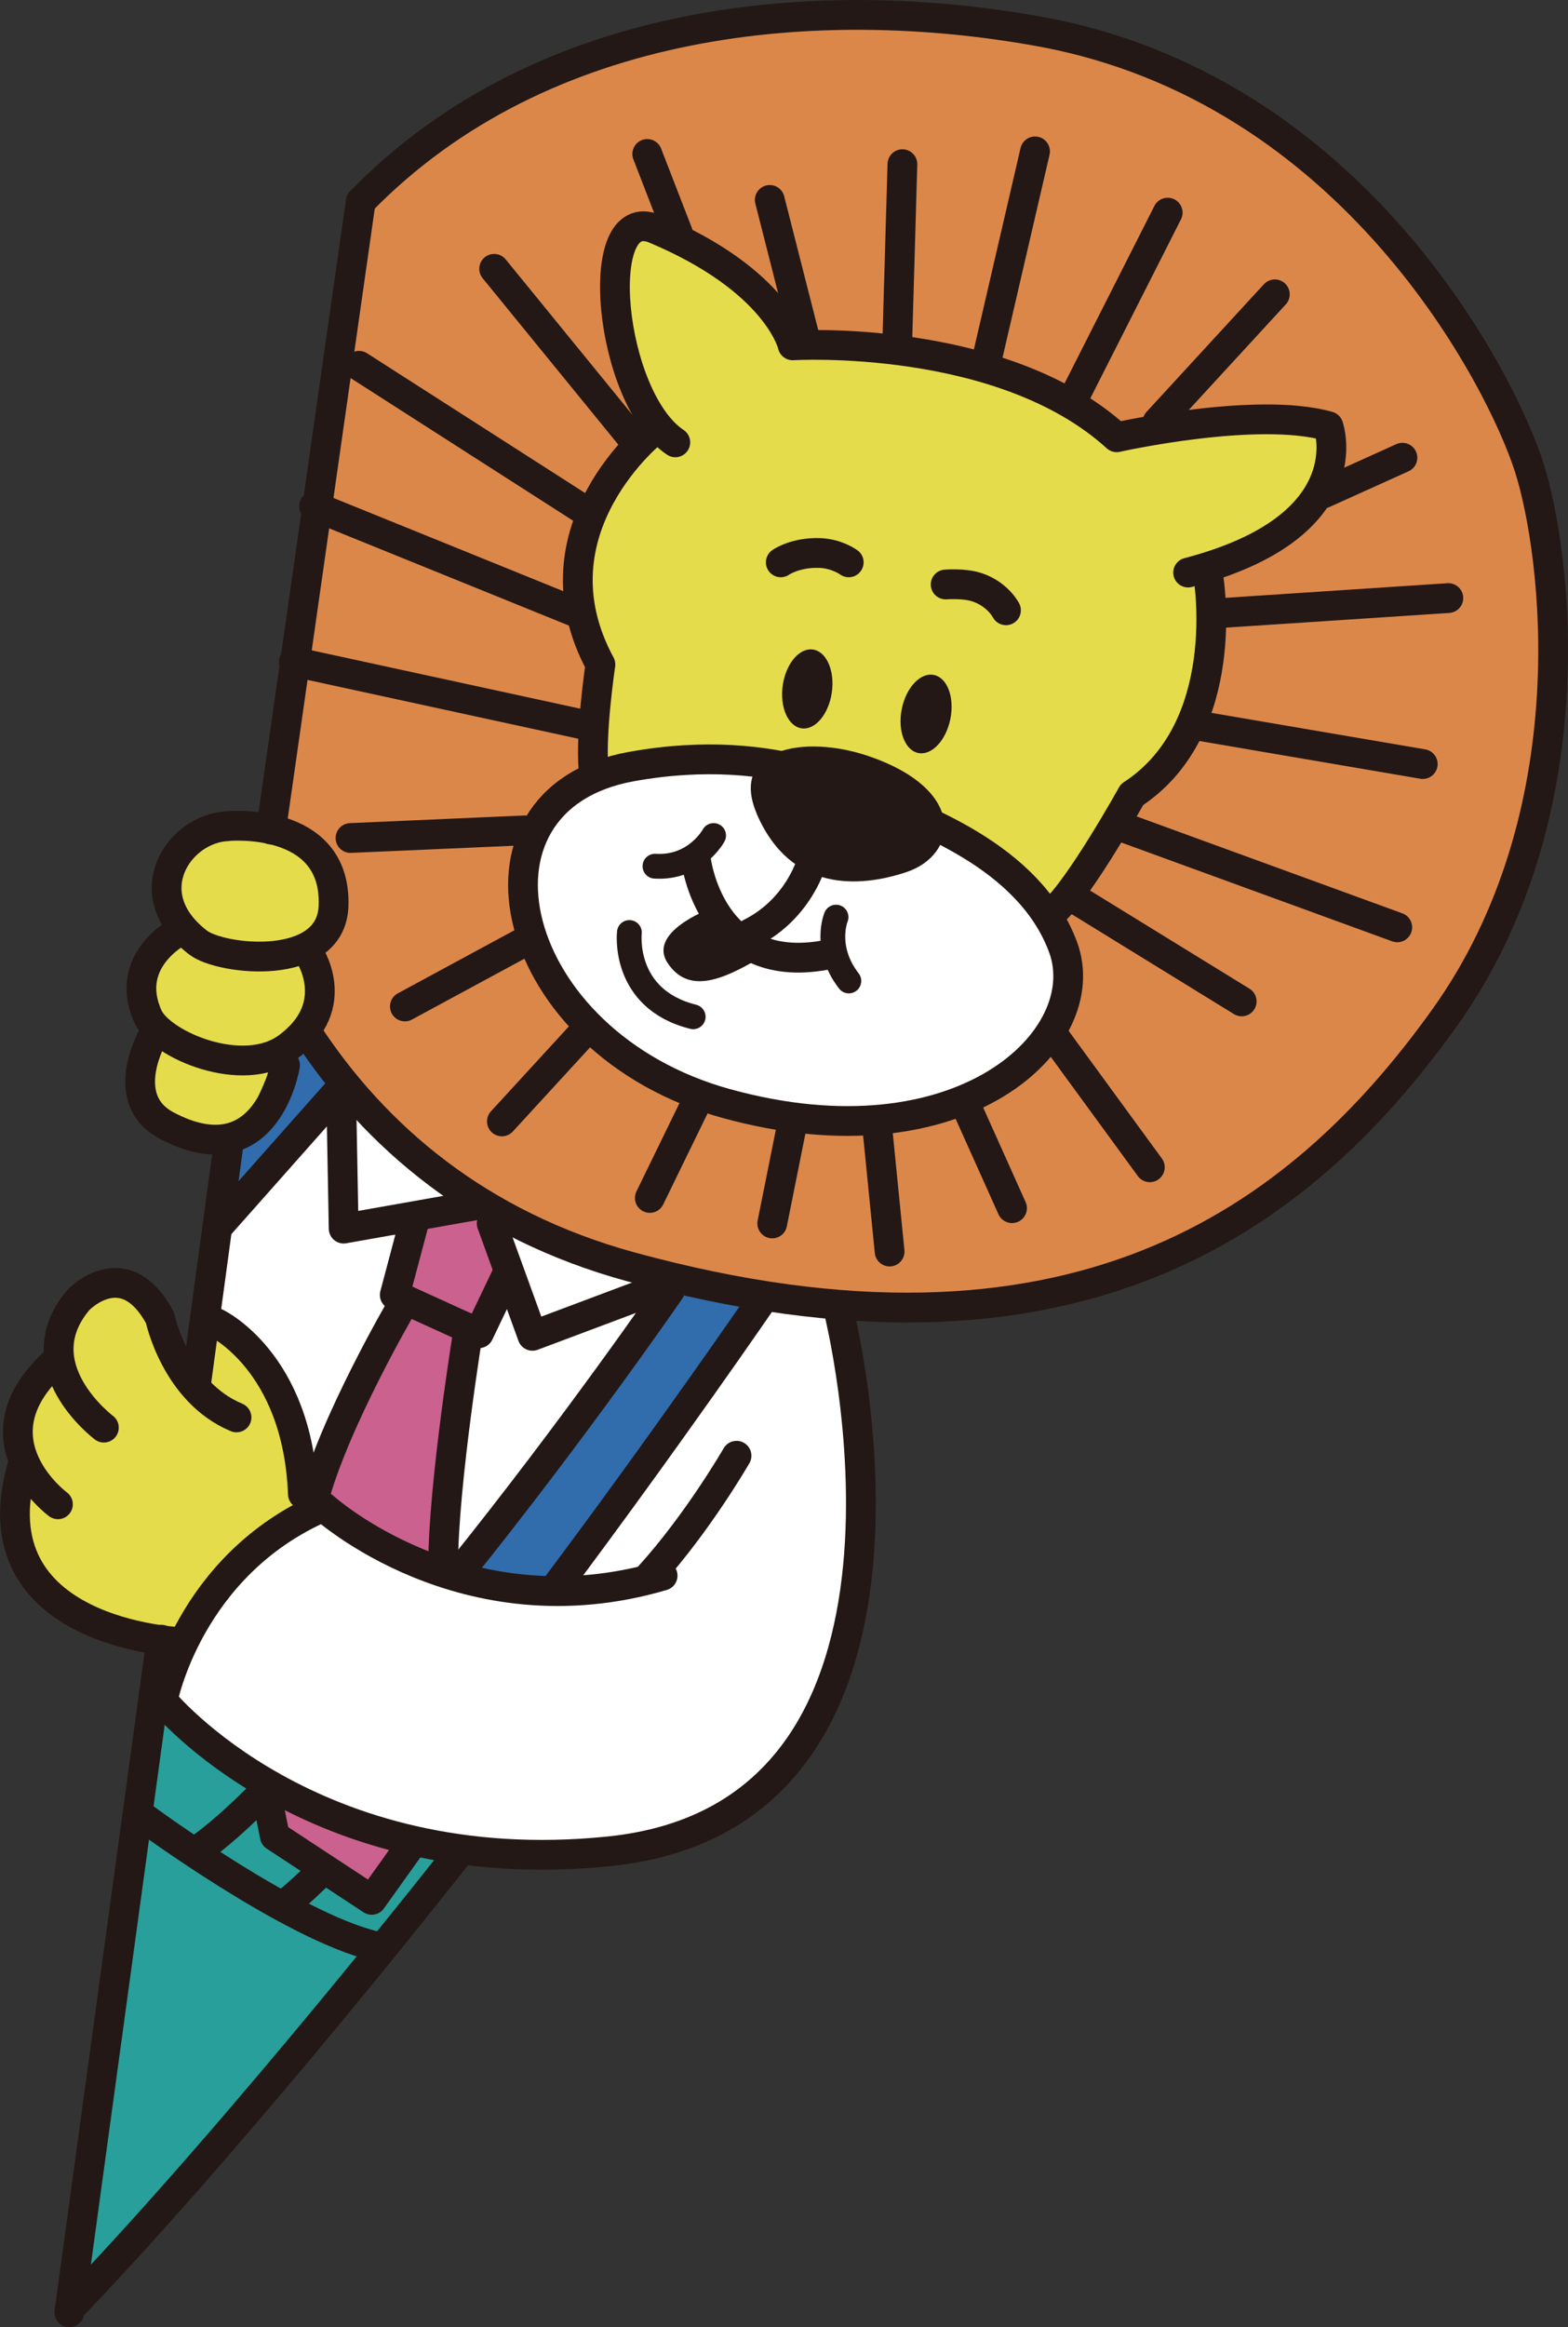 <svg xmlns="http://www.w3.org/2000/svg" id="_&#x30EC;&#x30A4;&#x30E4;&#x30FC;_2" data-name="&#x30EC;&#x30A4;&#x30E4;&#x30FC;_2" viewBox="0 0 158.05 234.44"><rect x="0" y="0" width="158.05" height="234.44" fill="#333333" stroke="none"/><defs><style> .cls-1 { fill: #289f9b; } .cls-2 { fill: #231815; } .cls-3 { fill: #e5dc4b; } .cls-4 { fill: #fff; } .cls-5 { fill: #316cac; } .cls-6 { fill: #dc874a; } .cls-7 { stroke-width: 2.5px; } .cls-7, .cls-8 { fill: none; stroke: #231815; stroke-linecap: round; stroke-linejoin: round; } .cls-9 { fill: #cb618e; } .cls-8 { stroke-width: 3px; } </style></defs><g id="rabona-illust"><g><g><path class="cls-3" d="M19.99,166.19s-22.11.51-18-18.77c0,0-2.31-5.91,3.6-9.51,0,0-1.29-6.17,4.63-8.74,5.91-2.57,6.43,7.2,7.71,8.49l1.54,1.8,1.03-6.43s10.54,2.31,10.29,23.14l-10.8,10.03Z"></path><path class="cls-6" d="M35.84,20.65S55.39-4.72,100.99,2.82c45.6,7.54,54.51,46.97,54.86,49.71s3.77,34.63-10.63,50.74c-14.4,16.11-28.11,29.49-53.14,28.46s-50.06-8.23-61.37-27.77c0,0,3.09-1.37.34-8.23,0,0,4.46-3.43,1.71-8.23s-5.49-4.8-5.49-4.8l8.57-62.06Z"></path><path class="cls-3" d="M66.01,43.28s-7.54-15.77-2.4-19.89c0,0,11.66.69,16.46,10.97,0,0,25.03,1.03,32.23,9.6,0,0,17.14-2.74,20.91-1.37,0,0,4.8,10.63-11.66,14.74,0,0,4.11,12.69-7.54,22.29,0,0-5.83,9.94-8.23,12.69s-16.46,12-28.11,8.23-18.51-18.17-18.17-24.34.34-9.26.34-9.26c0,0-8.23-11.66,6.17-23.66Z"></path><path class="cls-4" d="M88.13,81.85s6.94.26,12.86,5.4c5.91,5.14,8.49,10.54,4.63,17.23-3.86,6.69-20.57,12.86-35.74,5.4s-20.83-19.29-14.66-28.29,28.29-4.63,32.91.26Z"></path><path class="cls-4" d="M84.53,131.22s6.17,30.86-3.6,43.46c-9.77,12.6-22.63,12.09-22.63,12.09,0,0-28.03,2.57-41.4-15.69,0,0,.26-10.03,13.89-18.77,0,0,2.31-14.4-10.29-19.29l1.8-10.29,12.34-12.86s19.8,21.09,49.89,21.34Z"></path><path class="cls-3" d="M25.9,83.65s8.23.26,7.2,7.2-3.6,4.89-3.6,4.89c0,0,3.09.51,2.06,5.66s-3.6,4.63-3.6,4.63c0,0,3.46,5.79-4.37,8.49-7.46,2.57-11.31-3.6-8.74-10.29,0,0-2.31-7.2,2.83-10.29,0,0-4.37-11.31,8.23-10.29Z"></path><g><path class="cls-5" d="M67.81,129.17s-19.29,27.77-22.11,29.83c0,0,8.23,3.09,10.29,1.29l20.57-29.57s-6.69-.51-8.74-1.54Z"></path><polygon class="cls-5" points="22.81 117.85 21.79 123.77 34.64 109.88 30.7 103.97 27.96 106.02 22.81 117.85"></polygon><path class="cls-5" d="M20.76,185.99s0,2.06,1.8,2.83,6.17,3.34,6.17,3.34l3.6-3.86-4.37-3.6-1.03-3.09-6.17,4.37Z"></path><polygon class="cls-5" points="19.9 186.94 27.44 180.59 27.96 184.71 32.93 188.48 28.73 192.17 19.9 186.94"></polygon></g><path class="cls-1" d="M15.36,171.85l-8.23,59.91,31.37-35.49,7.71-9.77s-23.4-5.4-30.86-14.66Z"></path><g><path class="cls-9" d="M41.84,122.74l-1.8,7.71-.26,2.06-8.49,18.51s6.69,6.17,12.86,6.94l3.09-24.17h1.03l3.34-5.91-2.57-6.17-7.2,1.03Z"></path><polygon class="cls-9" points="27.44 180.59 27.96 184.71 36.96 191.14 41.59 185.48 27.44 180.59"></polygon></g></g><g><path class="cls-8" d="M65.5,158.74c4.89-5.4,8.74-12.09,8.74-12.09"></path><path class="cls-8" d="M84.53,131.99s12.9,50.82-23.14,54.51c-30.09,3.09-45-15.17-45-15.17,0,0,2.57-13.63,16.2-19.54,0,0,14.14,12.86,34.2,6.94"></path><polyline class="cls-8" points="34.39 110.14 34.64 123.77 47.76 121.45"></polyline><polyline class="cls-8" points="49.56 123.25 53.67 134.57 68.07 129.17"></polyline><polyline class="cls-8" points="41.84 122.74 39.79 130.45 48.27 134.31 51.1 128.39"></polyline><path class="cls-8" d="M18.19,165.42s-20.83-.77-15.94-17.74"></path><path class="cls-8" d="M5.84,151.54s-8.74-6.43-.51-14.14"></path><path class="cls-8" d="M10.47,143.82s-8.23-6.17-2.57-12.86c0,0,4.63-4.89,8.23,1.8,0,0,1.54,7.46,7.71,10.03"></path><path class="cls-8" d="M21.79,133.28s8.23,3.86,8.74,17.23"></path><path class="cls-8" d="M40.56,131.48s-6.94,11.83-9,19.8"></path><path class="cls-8" d="M47.24,133.79s-2.57,15.69-2.57,23.91"></path><path class="cls-8" d="M45.96,187.02s-21.03,26.84-38.4,45"></path><path class="cls-8" d="M14.59,183.17s14.66,10.8,23.14,12.86"></path><path class="cls-8" d="M19.73,186.51c2.03-1.34,4.61-3.66,7.51-6.63"></path><path class="cls-8" d="M67.56,129.94s-9.61,13.97-21.34,28.54"></path><path class="cls-8" d="M32.6,188.32c-1.31,1.31-2.52,2.43-3.62,3.33"></path><path class="cls-8" d="M76.81,130.97s-9.77,14.24-20.99,29.19"></path><line class="cls-8" x1="22.04" y1="123.51" x2="34.13" y2="109.88"></line><polyline class="cls-8" points="41.33 185.99 37.47 191.39 27.7 184.97 26.67 179.82"></polyline><line class="cls-8" x1="16.26" y1="165.18" x2="6.99" y2="232.94"></line><line class="cls-8" x1="23.08" y1="114.95" x2="19.72" y2="139.71"></line><line class="cls-8" x1="36.36" y1="20.31" x2="27.33" y2="83.57"></line><path class="cls-8" d="M36.36,20.31C54.85,1.35,82.81-.8,104.76,3.17c31.78,5.74,46.63,35.31,49.37,43.89s6.17,34.97-8.57,55.54c-14.74,20.57-37.63,37.11-81.94,25.03-15.25-4.16-25.82-13.05-32.79-23.8"></path><path class="cls-8" d="M119.76,57.68c17.74-4.63,14.14-14.74,14.14-14.74-7.2-2.06-21.34,1.11-21.34,1.11-11.57-10.54-32.66-9.26-32.66-9.26,0,0-1.45-6.51-13.89-11.74-6.51-2.74-4.62,17.06,2.06,21.51"></path><path class="cls-8" d="M66.01,43.28s-12.86,10.03-5.49,23.66c0,0-1.03,6.86-.69,10.63"></path><path class="cls-8" d="M121.81,58.19s2.57,15.17-7.71,21.86c0,0-5.23,9.43-7.97,11.83"></path><path class="cls-2" d="M76.3,82.02c-2.87-6.61,4.75-8.09,11.31-5.83,9.94,3.43,8.91,9.94,3.77,11.66-4.73,1.58-11.66,2.06-15.09-5.83Z"></path><path class="cls-8" d="M87.61,80.31c4.8,2.06,16.11,5.83,19.54,15.09,3.43,9.26-10.29,22.29-33.94,15.77-22.16-6.1-27.86-30.62-9.6-33.94,15.09-2.74,24,3.09,24,3.09Z"></path><path class="cls-8" d="M82.13,85.79s-1.03,5.49-6.51,8.23"></path><path class="cls-8" d="M70.13,86.48s1.37,12.34,13.71,9.6"></path><path class="cls-7" d="M84.27,92.39s-1.29,3.09,1.29,6.43"></path><path class="cls-7" d="M71.93,84.17s-1.8,3.34-5.91,3.09"></path><path class="cls-7" d="M63.44,93.94s-.77,6.69,6.43,8.49"></path><path class="cls-2" d="M71.41,91.62s-6.17,2.31-4.11,5.4c2.06,3.09,5.4,1.8,9.26-.51l-5.14-4.89Z"></path><ellipse class="cls-2" cx="81.37" cy="69.4" rx="4.01" ry="2.5" transform="translate(1.1 140.07) rotate(-81.82)"></ellipse><ellipse class="cls-2" cx="93.35" cy="71.93" rx="4.01" ry="2.5" transform="translate(4.64 149.51) rotate(-78.79)"></ellipse><path class="cls-8" d="M78.7,56.65s1.46-1.03,3.94-.94c1.72.06,2.91.94,2.91.94"></path><path class="cls-8" d="M101.4,61.48s-.84-1.66-2.99-2.34c-1.24-.4-3.09-.26-3.09-.26"></path><line class="cls-8" x1="104.33" y1="15.25" x2="99.44" y2="36.34"></line><line class="cls-8" x1="90.96" y1="16.54" x2="90.44" y2="34.54"></line><line class="cls-8" x1="117.7" y1="21.42" x2="108.19" y2="40.19"></line><line class="cls-8" x1="77.59" y1="20.14" x2="81.19" y2="34.28"></line><line class="cls-8" x1="65.24" y1="15.51" x2="68.33" y2="23.48"></line><line class="cls-8" x1="49.81" y1="27.08" x2="63.44" y2="43.79"></line><line class="cls-8" x1="36.19" y1="36.85" x2="59.07" y2="51.51"></line><line class="cls-8" x1="31.66" y1="50.99" x2="58.3" y2="61.79"></line><line class="cls-8" x1="29.62" y1="66.66" x2="59.33" y2="73.11"></line><line class="cls-8" x1="35.33" y1="84.42" x2="52.9" y2="83.65"></line><line class="cls-8" x1="40.81" y1="101.39" x2="53.16" y2="94.71"></line><line class="cls-8" x1="50.59" y1="112.97" x2="59.33" y2="103.45"></line><line class="cls-8" x1="65.5" y1="120.68" x2="70.39" y2="110.65"></line><line class="cls-8" x1="77.84" y1="123.25" x2="79.9" y2="112.97"></line><line class="cls-8" x1="89.67" y1="126.08" x2="88.39" y2="113.22"></line><line class="cls-8" x1="102.01" y1="121.71" x2="97.39" y2="111.42"></line><line class="cls-8" x1="115.9" y1="117.59" x2="106.13" y2="104.22"></line><line class="cls-8" x1="125.16" y1="100.88" x2="108.44" y2="90.59"></line><line class="cls-8" x1="140.84" y1="93.42" x2="113.33" y2="83.39"></line><line class="cls-8" x1="143.41" y1="76.97" x2="120.79" y2="73.11"></line><line class="cls-8" x1="145.99" y1="60.25" x2="122.59" y2="61.79"></line><line class="cls-8" x1="141.36" y1="46.11" x2="133.39" y2="49.71"></line><line class="cls-8" x1="128.5" y1="29.65" x2="116.67" y2="42.51"></line><g><path class="cls-8" d="M22.99,83.22s10.97-1.03,10.63,8.06c-.25,6.69-11.31,5.45-13.63,3.69-6.43-4.89-1.97-11.57,3-11.74Z"></path><path class="cls-8" d="M31.04,95.91s3.77,5.31-2.06,9.6c-4.49,3.3-12.77-.26-14.06-3.09-2.57-5.66,3.09-8.57,3.09-8.57"></path><path class="cls-8" d="M28.73,107.31s-1.8,11.4-11.91,6.09c-5.12-2.69-1.37-9.09-1.37-9.09"></path></g></g></g></g></svg>